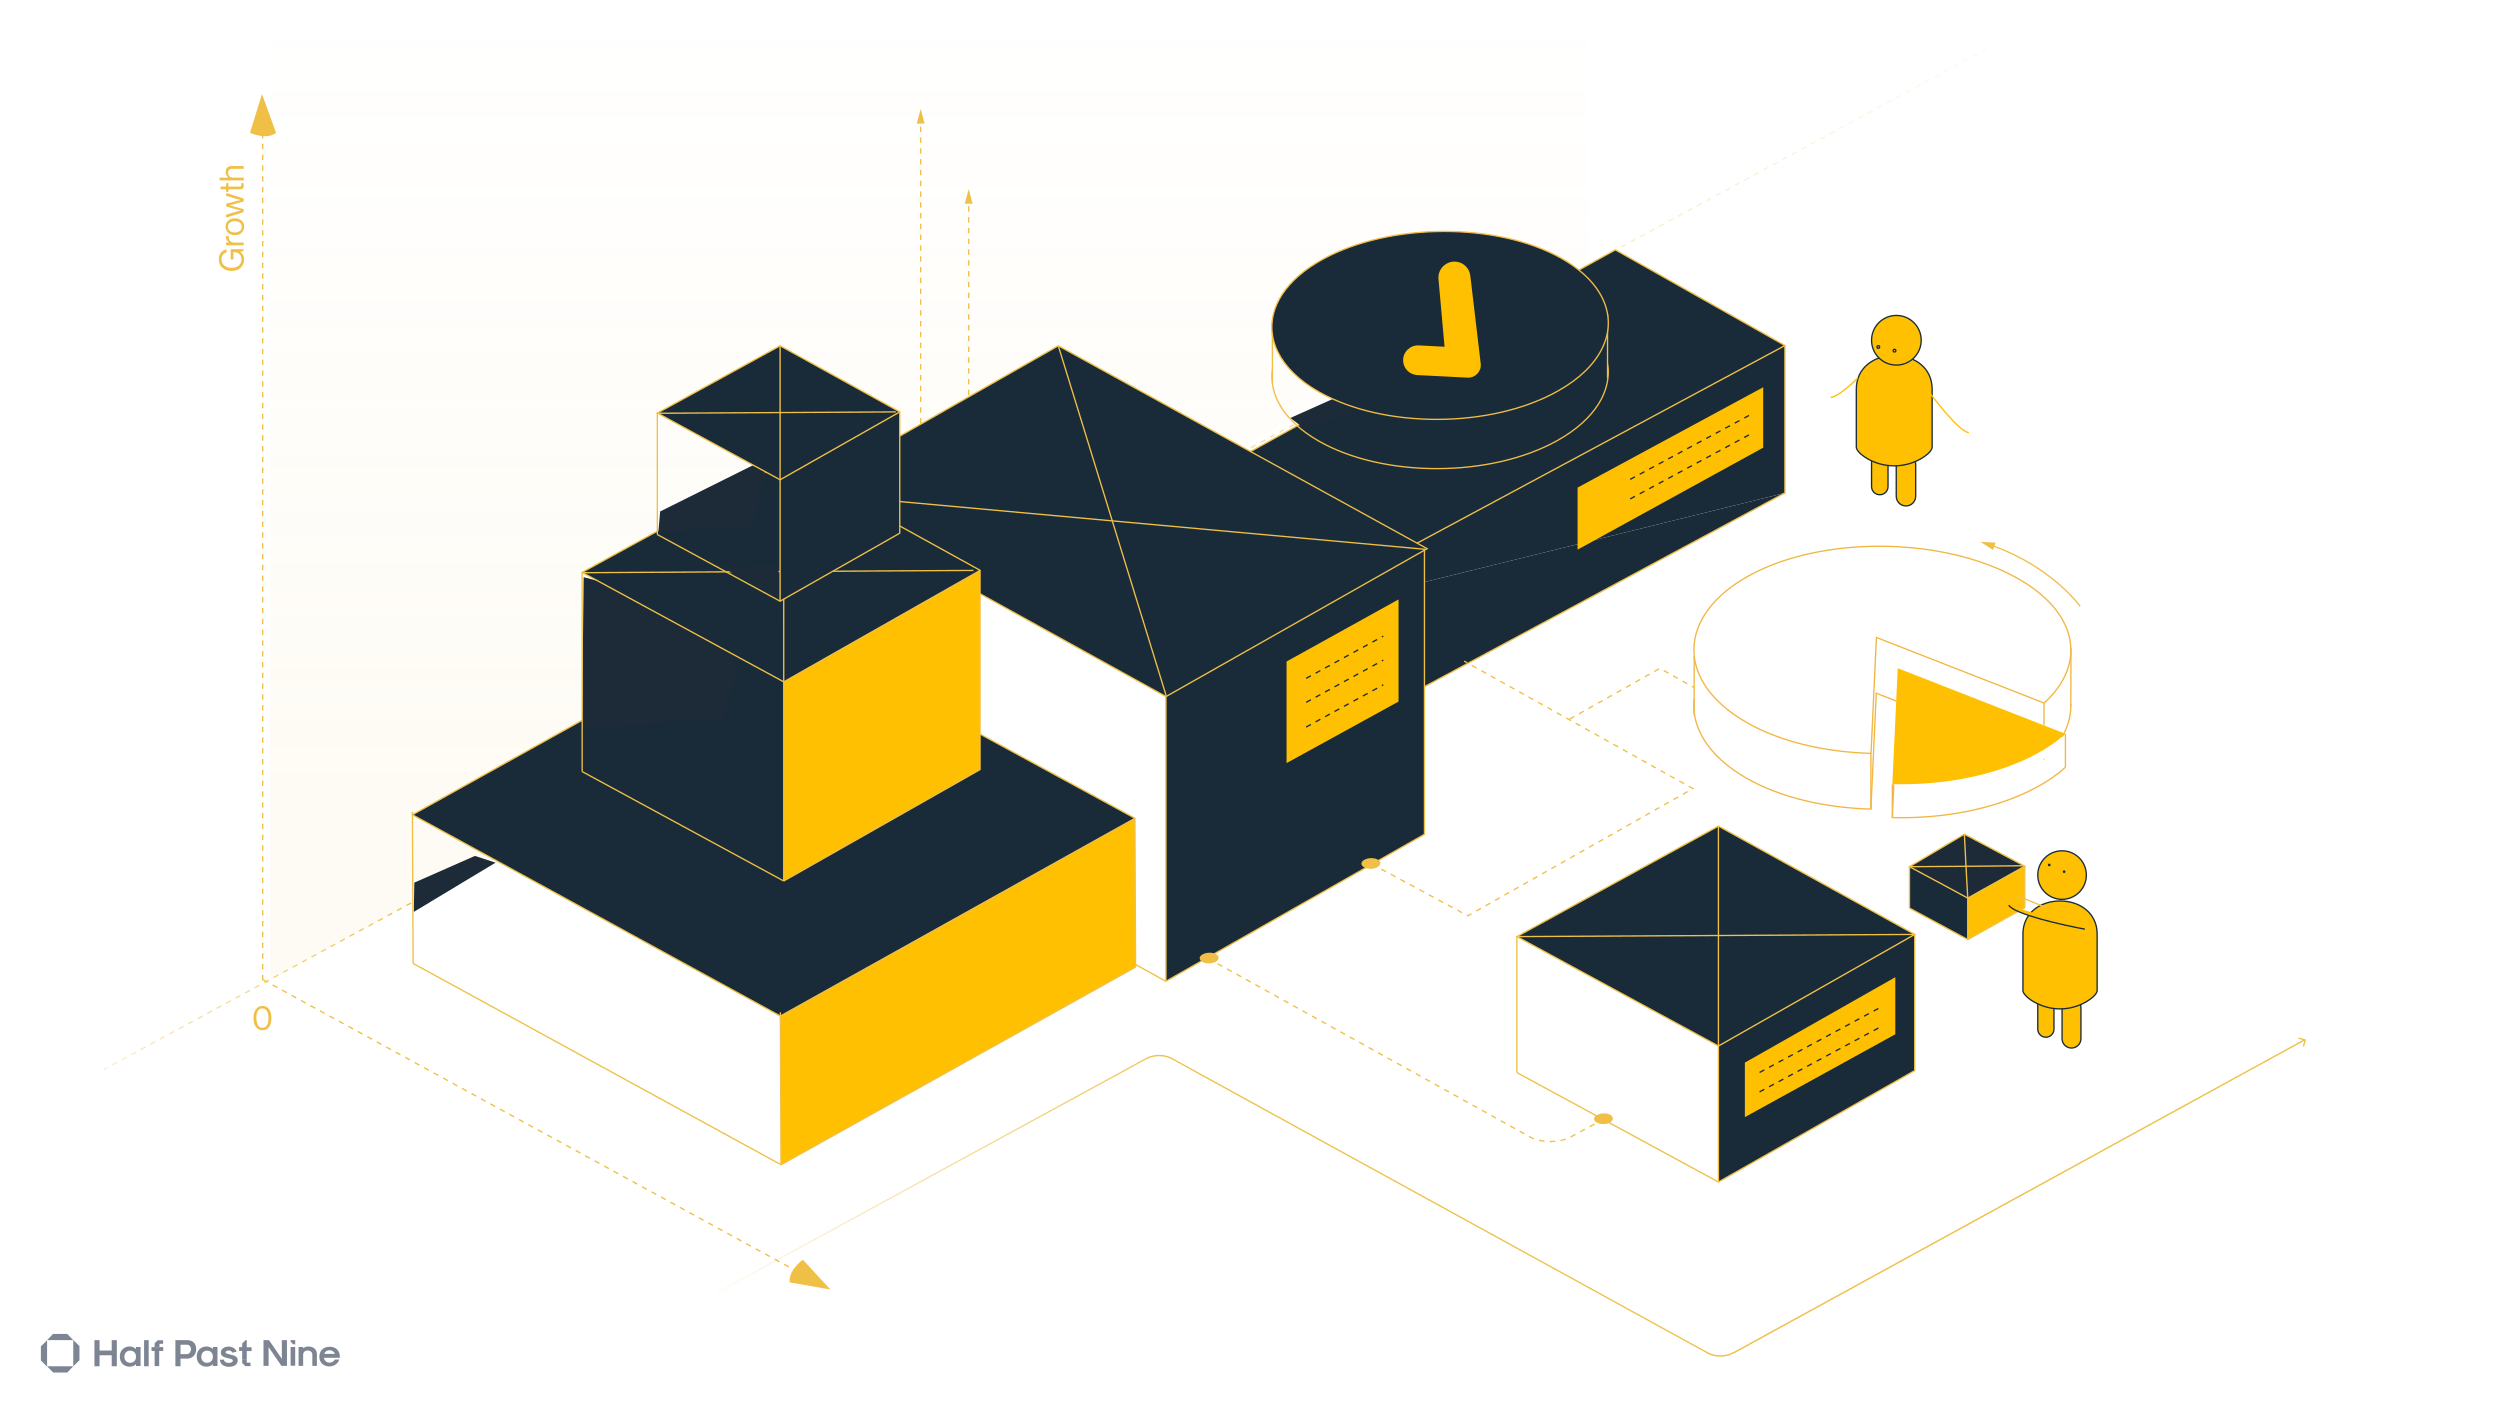 <?xml version="1.0" encoding="utf-8"?>
<!-- Generator: Adobe Illustrator 26.2.1, SVG Export Plug-In . SVG Version: 6.00 Build 0)  -->
<svg version="1.1" id="Layer_1" xmlns="http://www.w3.org/2000/svg" xmlns:xlink="http://www.w3.org/1999/xlink" x="0px" y="0px"
	 viewBox="0 0 1853 1047" style="enable-background:new 0 0 1853 1047;" xml:space="preserve">
<style type="text/css">
	.st0{fill-rule:evenodd;clip-rule:evenodd;fill:none;}
	.st1{fill-rule:evenodd;clip-rule:evenodd;fill:none;stroke:#F3BD44;stroke-width:12;stroke-miterlimit:10;}
	.st2{fill-rule:evenodd;clip-rule:evenodd;fill:none;stroke:#F1C145;stroke-width:12;stroke-miterlimit:10;}
	.st3{fill-rule:evenodd;clip-rule:evenodd;fill:none;stroke:#F1B643;stroke-width:12;stroke-miterlimit:10;}
	.st4{fill:none;stroke:url(#SVGID_1_);stroke-dasharray:4,4;}
	.st5{fill:url(#SVGID_00000183946444229257119840000009887047735239274167_);}
	.st6{fill:none;stroke:#F4BC41;stroke-dasharray:4,4;}
	.st7{fill:#F4BC41;}
	.st8{fill:url(#SVGID_00000030465748267992168840000011443114130400582320_);}
	.st9{fill:none;stroke:url(#SVGID_00000011003623171449785990000017806285726049374139_);stroke-dasharray:4,4;}
	.st10{fill:url(#SVGID_00000097472758461073089710000003808717656777740726_);}
	.st11{fill:url(#SVGID_00000148620866566211204370000002729202090277637035_);}
	.st12{fill-rule:evenodd;clip-rule:evenodd;fill:#7A8493;}
	.st13{fill:#7A8493;}
	.st14{fill:none;stroke:#F2C145;}
	.st15{fill:url(#);stroke:#F2C145;}
	.st16{fill:#192B39;stroke:#F4BE41;stroke-miterlimit:10;}
	.st17{fill:#FEC000;}
	.st18{fill:none;stroke:#F2C145;stroke-miterlimit:10;stroke-dasharray:4,4;}
	.st19{fill:#1E2B38;stroke:#F2C145;stroke-miterlimit:10;}
	.st20{fill:none;stroke:#F2C145;stroke-miterlimit:10;}
	.st21{fill:#F2C145;}
	.st22{fill-rule:evenodd;clip-rule:evenodd;fill:#F2C145;}
	.st23{fill-rule:evenodd;clip-rule:evenodd;fill:#FEC000;}
	.st24{fill-rule:evenodd;clip-rule:evenodd;fill:#1E2B38;}
	.st25{fill-rule:evenodd;clip-rule:evenodd;fill:url(#);stroke:#F2C145;}
	.st26{fill:url(#);}
	.st27{fill:#1E2B38;}
	.st28{fill:#FEC000;stroke:#192C39;stroke-miterlimit:10;}
	.st29{fill:#192C39;}
	.st30{fill:none;stroke:#FEC000;stroke-miterlimit:10;}
	.st31{fill:none;stroke:url(#SVGID_00000044863443679864780920000014227455948217897104_);stroke-dasharray:4,4;}
	.st32{fill:url(#SVGID_00000022534745023419785230000007615444535863464344_);}
	.st33{fill:none;stroke:#FBBE12;stroke-dasharray:4,4;}
	.st34{fill:#FBBE12;}
	.st35{fill:url(#SVGID_00000030445747860643151930000015430518011607648140_);}
	.st36{fill-rule:evenodd;clip-rule:evenodd;fill:#7A8695;}
	.st37{fill:#7A8695;}
	.st38{fill:none;stroke:#F8BC16;stroke-miterlimit:10;}
	.st39{fill:#1D2B38;}
	.st40{fill:#F8BC16;}
	.st41{fill:url(#);stroke:#FEC000;}
	.st42{fill:none;stroke:#FFB800;stroke-miterlimit:10;}
	.st43{fill:none;stroke:#FFB500;}
	.st44{fill:#FFB500;}
	.st45{fill:none;stroke:#FFB500;stroke-miterlimit:10;}
	.st46{fill:none;stroke:#FBBE12;stroke-miterlimit:10;}
	.st47{fill:url(#);stroke:#FBBE12;}
	.st48{fill:none;stroke:#FBBE12;stroke-linecap:round;}
	.st49{fill:none;stroke:#FBBE12;stroke-linecap:round;stroke-dasharray:4,4;}
	.st50{fill:none;stroke:#192B39;stroke-miterlimit:10;stroke-dasharray:4,4;}
	.st51{fill:#132C3A;stroke:#FFB800;stroke-miterlimit:10;}
	.st52{fill:url(#);stroke:#FFBA00;}
	.st53{fill:#EEBD45;}
	.st54{fill:#132C3A;}
	.st55{fill:none;stroke:#192B39;stroke-miterlimit:10;}
	.st56{fill:#192B39;}
	.st57{fill:none;stroke:url(#SVGID_00000010995587930510739220000011759240411873295523_);stroke-dasharray:4,4;}
	.st58{fill:url(#SVGID_00000089557071178941107360000002238138542190946463_);}
	.st59{fill:url(#SVGID_00000146467727521267830370000012721740779560884909_);}
	.st60{display:none;opacity:0.65;}
	.st61{display:inline;fill:none;stroke:#A09F9F;stroke-width:0.5;stroke-miterlimit:10;}
	.st62{fill:#192B39;stroke:#FFB800;stroke-miterlimit:10;}
	.st63{fill:none;stroke:#F4BC41;}
	.st64{fill:none;stroke:#F4BC41;stroke-miterlimit:10;}
	.st65{fill:none;stroke:#F4BC41;stroke-miterlimit:10;stroke-dasharray:4,4;}
	.st66{fill:url(#);stroke:#F4BC41;}
	.st67{fill:#192B39;stroke:#F3BA40;stroke-miterlimit:10;}
	.st68{fill:none;stroke:#F3BA40;stroke-miterlimit:10;}
	.st69{fill:none;stroke:#F1BF42;stroke-dasharray:4,4;}
	.st70{fill:#F1BF42;}
	.st71{fill:none;stroke:#F1BF42;}
	.st72{fill:none;stroke:#000000;stroke-width:0.5;stroke-linecap:round;stroke-linejoin:round;}
	.st73{fill:none;stroke:url(#SVGID_00000075840727841290759340000003487068335905809796_);stroke-dasharray:4,4;}
	.st74{fill:url(#SVGID_00000036244132234822251140000008900793286052054418_);}
	.st75{fill:url(#SVGID_00000020378844758171938680000005643171965318326923_);}
	.st76{fill-rule:evenodd;clip-rule:evenodd;fill:none;stroke:#F3C142;stroke-miterlimit:10;}
	.st77{fill:url(#);stroke:#F3C142;}
	.st78{fill:none;stroke:#F3C142;}
	.st79{fill:none;stroke:#A2A2A2;stroke-width:0.25;stroke-miterlimit:10;}
	.st80{fill:none;stroke:#F3C142;stroke-miterlimit:10;}
	.st81{fill:none;stroke:#F1BF45;}
	.st82{fill:url(#);stroke:#F1BF45;}
	.st83{fill:none;stroke:#F1BF45;stroke-miterlimit:10;}
	.st84{fill:none;stroke:#F1BF45;stroke-miterlimit:10;stroke-dasharray:4,4;}
	.st85{fill:#1D2B38;stroke:#F1BF45;stroke-miterlimit:10;}
	.st86{fill-rule:evenodd;clip-rule:evenodd;fill:#1D2B38;}
	.st87{fill-rule:evenodd;clip-rule:evenodd;fill:#192C39;}
	.st88{fill-rule:evenodd;clip-rule:evenodd;fill:#192B39;stroke:#FEC000;stroke-miterlimit:10;}
	.st89{fill:none;stroke:url(#SVGID_00000182527091943921974830000010030077842692512444_);stroke-dasharray:4,4;}
	.st90{fill:url(#SVGID_00000169517689228773049420000006601026604747409840_);}
	.st91{fill:#F4BE41;}
	.st92{fill:none;stroke:#F3C142;stroke-linecap:round;}
	.st93{fill:#1D2B38;stroke:#F3C142;}
	.st94{clip-path:url(#SVGID_00000060008870488851311370000006949566496227512217_);}
	.st95{fill:none;stroke:#F3C142;stroke-dasharray:4,4;}
	.st96{fill:#F3C142;}
	.st97{fill:#1D2B38;stroke:#F3C142;stroke-miterlimit:10;}
	.st98{fill:none;stroke:url(#SVGID_00000145060663192976463830000004474696421532854198_);stroke-dasharray:4,4;}
	.st99{fill:url(#SVGID_00000026843156659396499580000007040694193801150643_);}
	.st100{fill:url(#SVGID_00000099625168960380554280000000246224008858194088_);}
	.st101{fill:none;stroke:#F2C145;stroke-linecap:round;}
	.st102{fill:none;stroke:#F2C145;stroke-linecap:round;stroke-dasharray:4,4;}
	.st103{fill-rule:evenodd;clip-rule:evenodd;fill:none;stroke:#F2C145;stroke-miterlimit:10;}
	.st104{fill-rule:evenodd;clip-rule:evenodd;fill:none;stroke:#F2C145;}
	.st105{fill:none;stroke:url(#SVGID_00000098213892523737907070000013895748880730455713_);stroke-dasharray:4,4;}
	.st106{fill:url(#SVGID_00000009553129273552961980000014198275206962522266_);}
	.st107{fill:url(#SVGID_00000085221333551883991310000017050752001754026670_);}
	.st108{fill:none;stroke:#EEBD45;}
	.st109{fill:url(#);stroke:#EEBD45;}
	.st110{fill:none;stroke:#EEBD45;stroke-miterlimit:10;stroke-dasharray:4,4;}
	.st111{fill:#1D2B38;stroke:#EEBD45;stroke-miterlimit:10;}
	.st112{fill:#192B39;stroke:#FEC000;stroke-miterlimit:10;}
	.st113{fill:#F1BF45;}
	.st114{fill:none;stroke:#EEBD45;stroke-miterlimit:10;}
	.st115{fill:none;stroke:#F4BE41;stroke-miterlimit:10;}
	.st116{fill:none;stroke:#EFBE46;stroke-width:2;stroke-miterlimit:10;stroke-dasharray:4,4;}
	.st117{fill:none;stroke:#EFBE46;stroke-miterlimit:10;}
	.st118{fill:#EFBE46;}
	.st119{fill:url(#);stroke:#EFBE46;}
	.st120{fill:none;stroke:#EFBE46;}
	.st121{fill:#1E2B38;stroke:#F2C145;}
	.st122{fill:none;stroke:#1E2B38;stroke-width:1.5;stroke-miterlimit:10;}
	.st123{fill:#EFBE46;stroke:url(#);}
	.st124{fill:#1E2B38;stroke:#EFBE46;stroke-miterlimit:10;}
	.st125{fill:none;stroke:#EFBE46;stroke-miterlimit:10;stroke-dasharray:4,4;}
	.st126{fill:url(#);stroke:#F0B643;}
	.st127{fill:#132C3B;stroke:#F0B543;stroke-miterlimit:10;}
	.st128{fill:none;stroke:#F0B543;stroke-miterlimit:10;}
	.st129{fill:none;stroke:#192B3A;stroke-width:2;stroke-miterlimit:10;}
	.st130{fill:none;stroke:url(#SVGID_00000091009025395518681540000002769455913657284535_);stroke-dasharray:4,4;}
	.st131{fill:url(#SVGID_00000079485284968325301670000004580003825349041299_);}
	.st132{fill:url(#SVGID_00000023257735362183032210000002223377117890464953_);}
	.st133{fill:#192B39;stroke:#F8BC16;stroke-miterlimit:10;}
	.st134{fill:#192B39;stroke:#FEC000;}
	.st135{fill:#FBBE12;stroke:#F3C142;}
	.st136{fill:none;stroke:#192C39;stroke-miterlimit:10;}
	.st137{fill:#F8BC16;stroke:#F8BC16;stroke-miterlimit:10;stroke-dasharray:4,4;}
	.st138{fill:#F1C145;}
	.st139{fill:none;stroke:#FFBA00;}
	.st140{fill:#FFBA00;}
	.st141{fill:#FEC000;stroke:#192B39;}
	.st142{fill:none;stroke:#FFBA00;stroke-miterlimit:10;}
	.st143{fill:none;stroke:#FFBA00;stroke-miterlimit:10;stroke-dasharray:4,4;}
	.st144{fill:#FCBE01;stroke:#192B39;}
	.st145{fill:none;stroke:url(#SVGID_00000130621369398064265330000014064151280185103259_);stroke-dasharray:4,4;}
	.st146{fill:url(#SVGID_00000022525021386420756570000008402877515884069277_);}
	.st147{fill:url(#SVGID_00000183927245953587304090000006778756320088526262_);}
	.st148{fill:none;stroke:#F1BF45;stroke-linecap:round;}
	.st149{fill:none;stroke:#F1BF45;stroke-linecap:round;stroke-dasharray:4,4;}
	.st150{fill:url(#);stroke:#F4BE41;}
	.st151{fill:none;stroke:url(#SVGID_00000023272374133674758070000010260201141848245178_);stroke-dasharray:4,4;}
	.st152{fill:url(#SVGID_00000132777477731262127090000010561719196532278942_);}
	.st153{fill:url(#SVGID_00000039131428233422021380000009196597238633200269_);}
	.st154{fill-rule:evenodd;clip-rule:evenodd;fill:#FFFFFF;filter:url(#Adobe_OpacityMaskFilter);}
	.st155{mask:url(#path-497-inside-1_526_7145_00000165938835417957923740000016753469970397509044_);fill:#F3C142;}
	
		.st156{fill-rule:evenodd;clip-rule:evenodd;fill:#FFFFFF;filter:url(#Adobe_OpacityMaskFilter_00000011744162894801878300000007150877429335882412_);}
	.st157{mask:url(#path-506-inside-3_526_7145_00000046304972075129221650000007901906591170339478_);fill:#F3C142;}
	.st158{fill:#192B39;stroke:#F3C142;stroke-miterlimit:10;}
	.st159{fill:url(#);stroke:#FFBA00;stroke-dasharray:4,4;}
	.st160{fill:none;}
	.st161{fill:none;stroke:#FFBA00;stroke-dasharray:4,4;}
	.st162{fill:none;stroke:url(#SVGID_00000074419974281814643850000006492491162503323529_);stroke-dasharray:4,4;}
	.st163{fill:url(#SVGID_00000161613782921099338790000015760934282568075395_);}
	.st164{fill:url(#SVGID_00000043426616511442002300000011630896889682693280_);}
	.st165{fill:#192B39;stroke:#F4BC41;stroke-miterlimit:10;}
	
		.st166{fill-rule:evenodd;clip-rule:evenodd;fill:#FFFFFF;filter:url(#Adobe_OpacityMaskFilter_00000153689120366216531610000014106963734071734972_);}
	.st167{mask:url(#path-497-inside-1_526_7145_00000080170301655479013850000014576915867948427180_);fill:#F1BF42;}
	.st168{fill:none;stroke:#F1BF42;stroke-linecap:round;}
	
		.st169{fill-rule:evenodd;clip-rule:evenodd;fill:#FFFFFF;filter:url(#Adobe_OpacityMaskFilter_00000153707275163024923190000013747243902331503011_);}
	.st170{mask:url(#path-506-inside-3_526_7145_00000163047119928399076750000004374588859804189116_);fill:#F1BF42;}
	.st171{fill:#1D2B38;stroke:#F1BF45;}
	.st172{fill:none;stroke:#192B39;stroke-width:2;stroke-miterlimit:10;stroke-dasharray:4,4;}
	.st173{fill:none;stroke:#F4BC41;stroke-width:2;stroke-miterlimit:10;}
	.st174{fill:none;stroke:url(#SVGID_00000023244021706512675180000012912098520759945118_);stroke-dasharray:4,4;}
	.st175{fill:url(#SVGID_00000025439634142852023340000003997832808223689353_);}
	.st176{fill:url(#SVGID_00000096020013041680530320000010604650160725749409_);}
	.st177{fill:url(#);stroke:#FFBC00;}
	.st178{fill:#192C39;stroke:#EEBD45;stroke-miterlimit:10;}
	.st179{fill:#FEBF00;}
	.st180{fill:none;stroke:#EEBD45;stroke-dasharray:4,4;}
	.st181{fill:none;stroke:url(#SVGID_00000113350464610082713030000010187045086851779753_);stroke-dasharray:4,4;}
	.st182{fill:url(#SVGID_00000153699013808048558810000003193593126818447536_);}
	.st183{fill:url(#SVGID_00000071549309052955302570000003210563178539932810_);}
	.st184{fill:url(#);stroke:#FFB500;}
	.st185{fill:#132C3A;stroke:#FFB300;stroke-miterlimit:10;}
	.st186{fill:url(#);stroke:#FFBC00;stroke-dasharray:4,4;}
	.st187{fill:none;stroke:#FFB300;stroke-miterlimit:10;}
	.st188{fill:none;stroke:#132C3A;stroke-miterlimit:10;}
	.st189{fill:none;stroke:#132C3A;stroke-width:2;stroke-miterlimit:10;}
	.st190{fill:none;stroke:url(#SVGID_00000068653045561750498470000014283160300040254112_);stroke-dasharray:4,4;}
	.st191{fill:url(#SVGID_00000180360779778618432690000011217645976450323367_);}
	.st192{fill:url(#SVGID_00000075128977775034112890000005131366368294854276_);}
	.st193{fill-rule:evenodd;clip-rule:evenodd;fill:#778596;}
	.st194{fill:#778596;}
	.st195{fill:none;stroke:#FFBC00;stroke-miterlimit:10;}
	.st196{fill:none;stroke:#FFB700;stroke-miterlimit:10;}
	.st197{fill:#132C3A;stroke:#FFBC00;stroke-miterlimit:10;}
	.st198{fill:none;stroke:#FEC000;}
	.st199{fill:none;stroke:#FFBC00;}
	.st200{fill:#FFBC00;}
	.st201{fill:none;stroke:url(#SVGID_00000142856138271018014800000012043776282133378473_);stroke-dasharray:4,4;}
	.st202{fill:url(#SVGID_00000065780580618001228570000004639534876368497301_);}
	.st203{fill:url(#SVGID_00000044149940003873352360000001078542393049108397_);}
	.st204{fill:#FFBC00;stroke:#132C3A;}
	.st205{fill:#FFB800;}
	.st206{fill:none;stroke:#FFB000;stroke-miterlimit:10;}
	.st207{fill:url(#);stroke:#FFB000;}
	.st208{fill:none;stroke:#FFB000;}
	.st209{fill:none;stroke:#192B39;stroke-linecap:round;}
	.st210{fill:none;stroke:#FFBC00;stroke-miterlimit:10;stroke-dasharray:4,4;}
	.st211{fill:none;stroke:url(#SVGID_00000010286471660401706930000018312601893667727499_);stroke-dasharray:4,4;}
	.st212{fill:url(#SVGID_00000005235245566534100350000000386557845044738201_);}
	.st213{fill:none;stroke:#F2BC44;stroke-dasharray:4,4;}
	.st214{fill:#F2BC44;}
	.st215{fill:url(#SVGID_00000032637710429286741800000008621300197017936538_);}
	.st216{fill-rule:evenodd;clip-rule:evenodd;fill:#7A8594;}
	.st217{fill:#7A8594;}
	.st218{fill:url(#);stroke:#EFB143;}
	.st219{fill:none;stroke:#F0B443;stroke-miterlimit:10;}
	.st220{fill:none;stroke:#EFB143;}
	.st221{fill:#EFB143;}
	.st222{fill:none;stroke:#EFB143;stroke-miterlimit:10;}
	.st223{fill:none;stroke:#F2BB44;stroke-miterlimit:10;}
	.st224{fill:#192B39;stroke:#F2BB44;stroke-miterlimit:10;}
	.st225{fill:none;stroke:#F3BD44;}
	.st226{fill:url(#SVGID_00000130646522872312796270000014640952791241856699_);stroke:#F3BD44;}
	.st227{fill:#192B39;stroke:#F3BD44;stroke-miterlimit:10;}
	.st228{fill:#122C3A;stroke:#EFAF42;stroke-miterlimit:10;}
	.st229{fill:#122C3A;}
	.st230{fill:none;stroke:#122C3A;stroke-miterlimit:10;}
	.st231{fill:none;stroke:#122C3A;stroke-width:2;stroke-miterlimit:10;}
	.st232{fill:none;stroke:#F2BB44;stroke-miterlimit:10;stroke-dasharray:4,4,4,4;}
	.st233{fill:none;stroke:#F3BD44;stroke-miterlimit:10;}
	.st234{fill:none;stroke:#F1B944;stroke-miterlimit:10;}
	.st235{fill:#F1B944;}
	.st236{fill:none;stroke:#F3BD44;stroke-miterlimit:10;stroke-dasharray:4.052,4.052;}
	.st237{fill:none;stroke:#F3BD44;stroke-miterlimit:10;stroke-dasharray:4.052,4.052,4.052,4.052;}
	.st238{fill:none;stroke:#F3BD44;stroke-miterlimit:10;stroke-dasharray:3.919,3.919;}
	.st239{fill:none;stroke:#F3BD44;stroke-miterlimit:10;stroke-dasharray:3.919,3.919,3.919,3.919;}
	.st240{fill:none;stroke:#F3BD44;stroke-miterlimit:10;stroke-dasharray:3.996,3.996;}
	.st241{fill:none;stroke:#F3BD44;stroke-miterlimit:10;stroke-dasharray:3.996,3.996,3.996,3.996;}
	.st242{fill:none;stroke:#F3BD44;stroke-miterlimit:10;stroke-dasharray:4.769,4.769;}
	.st243{fill:none;stroke:#F3BD44;stroke-miterlimit:10;stroke-dasharray:4.769,4.769,4.769,4.769;}
	.st244{fill:none;stroke:#F3BD44;stroke-miterlimit:10;stroke-dasharray:4.059,4.059;}
	.st245{fill:none;stroke:#F3BD44;stroke-miterlimit:10;stroke-dasharray:4.059,4.059,4.059,4.059;}
	.st246{fill:none;stroke:#F3BD44;stroke-miterlimit:10;stroke-dasharray:4.075,4.075;}
	.st247{fill:none;stroke:#F3BD44;stroke-miterlimit:10;stroke-dasharray:4.075,4.075,4.075,4.075;}
	.st248{fill:none;stroke:#F3BD44;stroke-miterlimit:10;stroke-dasharray:3.849,3.849;}
	.st249{fill:none;stroke:#F3BD44;stroke-miterlimit:10;stroke-dasharray:3.849,3.849,3.849,3.849;}
	.st250{fill:none;stroke:#F3BD44;stroke-miterlimit:10;stroke-dasharray:4.028,4.028;}
	.st251{fill:none;stroke:#F3BD44;stroke-miterlimit:10;stroke-dasharray:4.028,4.028,4.028,4.028;}
	.st252{fill:#F3BD44;}
	.st253{fill:none;stroke:#F3BD44;stroke-miterlimit:10;stroke-dasharray:4,4,4,4;}
	.st254{fill:none;stroke:url(#SVGID_00000080172332481851490340000011337082391768043405_);stroke-dasharray:4,4;}
	.st255{fill:url(#SVGID_00000152976947332219795060000003471962324123122840_);}
	.st256{fill:none;stroke:#EFBF46;stroke-dasharray:4,4;}
	.st257{fill:#EFBF46;}
	.st258{fill:url(#SVGID_00000065052307232499237530000001216816159132402850_);}
	.st259{fill-rule:evenodd;clip-rule:evenodd;fill:#7D8593;}
	.st260{fill:#7D8593;}
	.st261{fill:#1D2A37;}
	.st262{fill:none;stroke:#EFBF46;stroke-miterlimit:10;}
	.st263{fill:url(#SVGID_00000137822512653808052740000009717819208854543784_);}
	.st264{fill:none;stroke:#1D2A37;stroke-miterlimit:10;stroke-dasharray:4,4,4,4;}
	.st265{fill:none;stroke:#F1B643;stroke-miterlimit:10;}
	.st266{fill:url(#SVGID_00000101810873323778348140000002265682639878319022_);stroke:#F1B643;}
	.st267{fill:none;stroke:#F1B643;}
	.st268{fill:url(#SVGID_00000179643374754490605490000015481977577845900434_);}
	.st269{fill:none;stroke:#F1C145;stroke-miterlimit:10;}
	.st270{fill:url(#SVGID_00000039102005334451154430000009735097232576999336_);}
	.st271{fill:url(#SVGID_00000069396118221256785650000011772847258045597591_);}
	.st272{fill:url(#SVGID_00000118396806928204784880000016113083208809187206_);}
	.st273{fill:url(#SVGID_00000072971046569384909080000011871745525331380920_);stroke:#F3BD44;}
	.st274{fill:none;stroke:#EFBF46;stroke-miterlimit:10;stroke-dasharray:4,4,4,4;}
	.st275{fill:none;stroke:#192B39;stroke-miterlimit:10;stroke-dasharray:4,4,4,4;}
	.st276{fill:none;stroke:url(#SVGID_00000180337633183443264410000017407110861401375877_);stroke-dasharray:4,4;}
	.st277{fill:url(#SVGID_00000160168302632804917670000012269808006266910854_);}
	.st278{fill:url(#SVGID_00000173848945563368524950000013486635976621827259_);}
	.st279{fill:none;stroke:#E8BB57;stroke-miterlimit:10;}
	.st280{fill:none;stroke:#1D2A37;stroke-miterlimit:10;}
	.st281{fill:none;stroke:#1D2A37;stroke-linecap:round;}
	.st282{fill:none;stroke:#F1C145;stroke-linecap:round;}
	.st283{fill:url(#SVGID_00000048467329660312873750000006946869499460996017_);}
	.st284{fill:none;stroke:#F1C145;}
	.st285{fill:#1D2A37;stroke:#FEC000;stroke-miterlimit:10;}
	.st286{fill:none;stroke:#F1C145;stroke-dasharray:4,4,4,4;}
	.st287{fill:url(#SVGID_00000047778227566871583860000001247170533902898879_);}
	.st288{fill:url(#SVGID_00000018195498889280836300000007806028834564286361_);}
	.st289{fill:url(#SVGID_00000032612978390836647020000015124563285840949688_);}
	.st290{fill:url(#SVGID_00000021809742866068891050000001352752841210661270_);}
	.st291{fill:url(#SVGID_00000087404101501452173060000016024584572511310758_);}
	.st292{fill:none;stroke:#F3C145;stroke-miterlimit:10;}
	.st293{fill:url(#SVGID_00000088128088894217003390000014219675208631365023_);stroke:#F1C145;}
	.st294{fill:url(#SVGID_00000155130802400967389020000016677793593686124441_);stroke:#F1C145;}
	.st295{fill:url(#SVGID_00000141421169047309126880000005396475524390625430_);stroke:#F1C145;}
	.st296{fill:url(#SVGID_00000166642036373979118660000012359058889223607735_);stroke:#F1C145;}
	.st297{fill:url(#SVGID_00000176762670759627297120000010624608514110280626_);stroke:#F1C145;}
	.st298{fill:url(#SVGID_00000130621800193666243120000010091226178500553646_);stroke:#F1C145;}
	.st299{fill:url(#SVGID_00000029766546164319417450000004932872880810985113_);stroke:#F1C145;}
	.st300{fill:none;stroke:url(#SVGID_00000023998001699038862390000010147559974877589665_);stroke-dasharray:4,4;}
	.st301{fill:url(#SVGID_00000059290071847633809800000013728325560774639800_);}
	.st302{fill:url(#SVGID_00000133528577648495398660000014622965277321064884_);}
	.st303{fill:url(#SVGID_00000121236964188018573530000014989294756958145458_);stroke:#F3BD44;}
	.st304{fill:url(#SVGID_00000088833730163939159980000005119985289633533089_);stroke:#F3BD44;}
	.st305{fill:none;stroke:#ECBC45;stroke-miterlimit:10;}
	.st306{fill:url(#SVGID_00000012457090262452871440000012679333685512731833_);stroke:#F3BD44;}
	.st307{fill:url(#);stroke:#F2BB44;}
	.st308{fill:#182B38;}
	.st309{fill:none;stroke:#F2B944;stroke-miterlimit:10;}
	.st310{fill:none;stroke:#F2B944;stroke-miterlimit:10;stroke-dasharray:4,4,4,4;}
	.st311{fill:none;stroke:#E5BD5B;stroke-miterlimit:10;}
	.st312{fill:url(#SVGID_00000050637597216429711250000008909826477056370355_);stroke:#F3BD44;}
	.st313{fill:#1D2B38;stroke:#ECBC45;stroke-miterlimit:10;}
	.st314{fill:none;stroke:#E5BD5B;stroke-miterlimit:10;stroke-dasharray:4,4,4,4;}
	.st315{fill:#E5BD5B;}
	.st316{fill:#202B37;}
	.st317{fill:none;stroke:#E5BD5B;}
	.st318{fill:none;stroke:url(#SVGID_00000096782157209629821570000015974294375490271648_);stroke-dasharray:4,4;}
	.st319{fill:url(#SVGID_00000155860063323338033970000003724161329266480811_);}
	.st320{fill:url(#SVGID_00000034805950991993043430000011224675026212386464_);}
	.st321{fill:url(#SVGID_00000013873138769143275150000003923953599819835541_);}
	.st322{fill:url(#SVGID_00000157995031817022139660000018097162834486491281_);}
	.st323{fill:url(#SVGID_00000031198476418628074230000016463982864491357630_);}
	.st324{fill:url(#SVGID_00000002383941213631259240000002116010410686689931_);}
	.st325{fill:url(#SVGID_00000152244529719070709290000014417753826312012683_);}
	.st326{fill:url(#SVGID_00000073703161336763351910000011042256469366012852_);}
	.st327{fill:url(#SVGID_00000001633729001448656060000003977640517673458582_);}
	.st328{fill:url(#SVGID_00000075162362002609032550000002486010056167807925_);}
	.st329{fill:url(#SVGID_00000028300266129984762390000016667579529216975279_);}
	.st330{fill:none;stroke:#F1C145;stroke-miterlimit:10;stroke-dasharray:4,4,4,4;}
	.st331{fill:none;stroke:#ECBD45;stroke-miterlimit:10;}
	.st332{fill:#ECBD45;}
	.st333{fill:url(#);stroke:#EFBF46;}
	.st334{fill:none;stroke:#E9BD58;stroke-miterlimit:10;}
	.st335{fill:none;stroke:#1D2A37;stroke-width:2;stroke-miterlimit:10;stroke-dasharray:4,4;}
	.st336{fill:none;stroke:url(#SVGID_00000000941756387324821050000017195618629962996114_);stroke-dasharray:4,4;}
	.st337{fill:url(#SVGID_00000012461635330668760000000006726039263082948252_);}
	.st338{fill:url(#SVGID_00000058548396232560711910000016781893552509812609_);}
	.st339{fill:none;stroke:#F2BB44;}
	.st340{fill:none;stroke:#F2BB44;stroke-miterlimit:10;stroke-dasharray:4,4;}
	.st341{fill:url(#);stroke:#F3BE44;}
	.st342{fill:none;stroke:#182B38;stroke-miterlimit:10;stroke-dasharray:4,4,4,4;}
	.st343{fill:#182B38;stroke:#F2B944;stroke-miterlimit:10;stroke-dasharray:4,4,4,4;}
	.st344{fill:url(#SVGID_00000072978972679634885760000001281321192136555178_);stroke:#F3BD44;}
	.st345{fill:#F0BF45;}
	.st346{fill:none;stroke:#F2BB44;stroke-dasharray:4,4,4,4;}
	.st347{fill:url(#SVGID_00000144297810238993533430000014485182307214589096_);stroke:#F1C145;}
	.st348{fill:url(#SVGID_00000072253261841446576010000008213061111812973441_);stroke:#F1C145;}
	.st349{fill:none;stroke:url(#SVGID_00000038415547549171913890000010963135168493285020_);stroke-dasharray:4,4;}
	.st350{fill:url(#SVGID_00000125585458190163496440000015203601848923030687_);}
	.st351{fill:url(#SVGID_00000000185702729334588920000009558520843658859185_);}
	.st352{fill:none;stroke:#EFBF46;}
	.st353{fill:url(#SVGID_00000124855597339318698260000010853914840237653141_);stroke:#F3BD44;}
	.st354{fill:url(#SVGID_00000109018433494669660290000007702905495626094263_);stroke:#F3BD44;}
	.st355{fill:url(#SVGID_00000122706902157035169960000010138361651075863460_);}
	.st356{fill:url(#SVGID_00000108988588351929140950000006234319468343302331_);}
	.st357{fill:url(#SVGID_00000114055331558833845450000014092297868033556119_);stroke:#F3BD44;}
	.st358{fill:none;stroke:#F3BE44;stroke-miterlimit:10;}
	.st359{fill:#F3BE44;}
	.st360{fill:none;stroke:#F3BE44;stroke-miterlimit:10;stroke-dasharray:4,4,4,4;}
	.st361{fill:#1D2A37;stroke:#F1C145;}
	.st362{fill:url(#SVGID_00000003794419421162691030000006706225584125402519_);stroke:#F1C145;}
	.st363{fill:url(#SVGID_00000178203257938126946590000005463102757407438734_);stroke:#F1C145;}
	.st364{fill:none;stroke:url(#SVGID_00000078033686729647414960000012180828164171597700_);stroke-dasharray:4,4;}
	.st365{fill:url(#SVGID_00000183952697169466321850000015683049991007501978_);}
	.st366{fill:url(#SVGID_00000070829386025068419620000001715460894844362901_);}
	.st367{fill:url(#SVGID_00000126288550489912787220000006079412087383216529_);}
	.st368{fill:none;stroke:#1D2B38;stroke-miterlimit:10;}
	.st369{fill:none;stroke:#1E2B38;}
	.st370{fill:none;stroke:#FBBE12;}
	.st371{fill:none;stroke:url(#SVGID_00000067203353296823591190000000677475197852410792_);stroke-dasharray:4,4;}
	.st372{fill:url(#SVGID_00000048500365104645844580000017648883211651120552_);}
	.st373{fill:url(#SVGID_00000006707419774762132090000011547223508939080342_);}
	.st374{fill:none;stroke:#FBBE12;stroke-miterlimit:10;stroke-dasharray:4,4;}
	.st375{fill:#192B39;stroke:#FBBE12;stroke-miterlimit:10;}
</style>
<pattern  x="-5866" y="-2134" width="143" height="143" patternUnits="userSpaceOnUse" id="New_Pattern_17" viewBox="147.2 -290.2 143 143" style="overflow:visible;">
	<g>
		<rect x="147.2" y="-290.2" class="st0" width="143" height="143"/>
		<line class="st1" x1="290.1" y1="-4.2" x2="433.2" y2="-147.3"/>
		<line class="st1" x1="147.2" y1="-4.2" x2="290.2" y2="-147.3"/>
		<line class="st1" x1="4.2" y1="-4.2" x2="147.3" y2="-147.3"/>
		<line class="st1" x1="290.1" y1="-147.2" x2="433.2" y2="-290.2"/>
		<line class="st1" x1="147.2" y1="-147.2" x2="290.2" y2="-290.2"/>
		<line class="st1" x1="4.2" y1="-147.2" x2="147.3" y2="-290.2"/>
		<line class="st1" x1="290.1" y1="-290.1" x2="433.2" y2="-433.2"/>
		<line class="st1" x1="147.2" y1="-290.1" x2="290.2" y2="-433.2"/>
		<line class="st1" x1="4.2" y1="-290.1" x2="147.3" y2="-433.2"/>
	</g>
</pattern>
<pattern  x="-5866" y="-2134" width="143" height="143" patternUnits="userSpaceOnUse" id="New_Pattern_18" viewBox="147.2 -290.2 143 143" style="overflow:visible;">
	<g>
		<rect x="147.2" y="-290.2" class="st0" width="143" height="143"/>
		<line class="st2" x1="290.1" y1="-4.2" x2="433.2" y2="-147.3"/>
		<line class="st2" x1="147.2" y1="-4.2" x2="290.2" y2="-147.3"/>
		<line class="st2" x1="4.2" y1="-4.2" x2="147.3" y2="-147.3"/>
		<line class="st2" x1="290.1" y1="-147.2" x2="433.2" y2="-290.2"/>
		<line class="st2" x1="147.2" y1="-147.2" x2="290.2" y2="-290.2"/>
		<line class="st2" x1="4.2" y1="-147.2" x2="147.3" y2="-290.2"/>
		<line class="st2" x1="290.1" y1="-290.1" x2="433.2" y2="-433.2"/>
		<line class="st2" x1="147.2" y1="-290.1" x2="290.2" y2="-433.2"/>
		<line class="st2" x1="4.2" y1="-290.1" x2="147.3" y2="-433.2"/>
	</g>
</pattern>
<pattern  x="-5866" y="-2134" width="143" height="143" patternUnits="userSpaceOnUse" id="New_Pattern_19" viewBox="147.2 -290.2 143 143" style="overflow:visible;">
	<g>
		<rect x="147.2" y="-290.2" class="st0" width="143" height="143"/>
		<line class="st3" x1="290.1" y1="-4.2" x2="433.2" y2="-147.3"/>
		<line class="st3" x1="147.2" y1="-4.2" x2="290.2" y2="-147.3"/>
		<line class="st3" x1="4.2" y1="-4.2" x2="147.3" y2="-147.3"/>
		<line class="st3" x1="290.1" y1="-147.2" x2="433.2" y2="-290.2"/>
		<line class="st3" x1="147.2" y1="-147.2" x2="290.2" y2="-290.2"/>
		<line class="st3" x1="4.2" y1="-147.2" x2="147.3" y2="-290.2"/>
		<line class="st3" x1="290.1" y1="-290.1" x2="433.2" y2="-433.2"/>
		<line class="st3" x1="147.2" y1="-290.1" x2="290.2" y2="-433.2"/>
		<line class="st3" x1="4.2" y1="-290.1" x2="147.3" y2="-433.2"/>
	</g>
</pattern>
<g>
	<linearGradient id="SVGID_1_" gradientUnits="userSpaceOnUse" x1="1154.869" y1="654.124" x2="395.878" y2="176.267">
		<stop  offset="0" style="stop-color:#EFBF46;stop-opacity:0"/>
		<stop  offset="0.786" style="stop-color:#EFBF46"/>
		<stop  offset="0.99" style="stop-color:#EFBF46;stop-opacity:0"/>
	</linearGradient>
	<polyline class="st4" points="1472.3,36.4 1445,51.1 1360.4,97 1357.5,98.6 444.2,593.7 420.4,606.6 76.7,792.9 	"/>
	
		<linearGradient id="SVGID_00000037693848554761658420000006455905814520989579_" gradientUnits="userSpaceOnUse" x1="688.874" y1="-3824.298" x2="688.874" y2="-3228.872" gradientTransform="matrix(1 0 0 -1 0 -3220)">
		<stop  offset="0" style="stop-color:#EFBF46;stop-opacity:6.000000e-02"/>
		<stop  offset="1" style="stop-color:#EFBF46;stop-opacity:0"/>
	</linearGradient>
	<path style="fill:url(#SVGID_00000037693848554761658420000006455905814520989579_);" d="M200.4,726.5V29.2V-70L1173-420.5
		l4.4,610.7L200.4,726.5z"/>
	<line class="st256" x1="194.7" y1="726.6" x2="194.7" y2="94.7"/>
	<line class="st256" x1="195" y1="726.2" x2="589.8" y2="941.8"/>
	<path class="st257" d="M185.3,98.4l8.9-28.7l10.4,28.7C199.2,103,189.4,100.3,185.3,98.4z"/>
	<path class="st257" d="M595.1,933.7l20.4,22.1l-30.1-5.3C584.2,943.5,591.4,936.4,595.1,933.7z"/>
	<path class="st257" d="M180.6,186l-2.4,0.7v0.1c1.8,1.3,2.7,3.2,2.7,5.6c0,2.5-0.9,4.5-2.6,6.1c-1.7,1.6-4,2.3-6.7,2.3
		c-2.7,0-5-0.8-6.7-2.3c-1.8-1.5-2.7-3.6-2.7-6.4c0-2,0.5-3.7,1.6-4.9c1-1.3,2.4-2.1,4.2-2.4v2.3c-1.2,0.3-2.2,0.8-2.8,1.7
		c-0.7,0.9-1,2-1,3.4c0,2.1,0.7,3.6,2.1,4.7c1.4,1.1,3.2,1.6,5.4,1.6c2.2,0,4-0.6,5.3-1.7c1.3-1.2,2-2.6,2-4.5c0-1.8-0.5-3.1-1.6-4
		c-1-0.9-2.4-1.4-4-1.4H173v5.4h-2v-7.6h9.5V186z M167.6,179.7h2.2v-0.1c-0.7-0.4-1.2-1-1.7-1.6c-0.4-0.7-0.7-1.4-0.7-2.2
		c0-0.3,0.1-0.6,0.2-0.8h2v0.1c-0.1,0.3-0.1,0.6-0.1,0.9c0,1,0.4,1.9,1.1,2.7c0.7,0.7,1.7,1.1,2.8,1.1h7.2v2h-13V179.7z M179,163.5
		c1.3,1.1,2,2.6,2,4.5c0,1.9-0.7,3.4-2,4.6c-1.3,1.1-2.9,1.7-4.9,1.7c-1.9,0-3.6-0.6-4.9-1.7c-1.3-1.2-2-2.7-2-4.6
		c0-1.9,0.7-3.4,2-4.5c1.3-1.1,2.9-1.7,4.9-1.7C176,161.8,177.7,162.4,179,163.5z M177.8,171.2c1-0.7,1.4-1.8,1.4-3.1
		s-0.5-2.4-1.4-3.1c-1-0.7-2.2-1.1-3.7-1.1c-1.5,0-2.7,0.4-3.7,1.1c-1,0.7-1.5,1.7-1.5,3.1c0,1.3,0.5,2.4,1.5,3.1
		c1,0.7,2.2,1.1,3.7,1.1S176.8,171.9,177.8,171.2z M180.6,157.2l-13,4.1v-2.2l8-2.3l2.8-0.7v-0.1c-1.1-0.3-2-0.5-2.7-0.7l-8-2.2
		v-2.1l8-2.1l2.7-0.6v-0.1c-1.1-0.3-2.1-0.5-2.8-0.7l-8-2.4v-2.1l13,4.2v2.1l-7.8,2.2l-2.7,0.6v0.1c1.1,0.2,2,0.5,2.7,0.7l7.8,2.2
		V157.2z M169.3,142.2h-1.7v-1.9h-4.1v-2h4.1v-2.5h1.7v2.5h8.4c0.8,0,1.2-0.4,1.2-1.3c0-0.4-0.1-0.7-0.2-1.1v-0.1h1.8
		c0.1,0.6,0.2,1.1,0.2,1.6c0,1.9-0.8,2.9-2.5,2.9h-8.9V142.2z M162.6,131.7h6.7v-0.1c-1.3-1-2-2.4-2-4.1c0-1.4,0.4-2.4,1.1-3.2
		c0.7-0.8,1.7-1.2,3.1-1.2h9.1v2h-8.9c-0.8,0-1.5,0.3-1.9,0.8c-0.5,0.5-0.7,1.2-0.7,2.2c0,1,0.3,1.9,1,2.6s1.5,1,2.6,1h8v2h-17.9
		V131.7z"/>
	<path class="st257" d="M194.6,763.6c-2.1,0-3.7-0.8-4.9-2.4c-1.2-1.6-1.8-3.8-1.8-6.6c0-2.8,0.6-5,1.8-6.6c1.2-1.6,2.8-2.4,4.9-2.4
		c2,0,3.7,0.8,4.8,2.4c1.2,1.6,1.8,3.8,1.8,6.6c0,2.8-0.6,5-1.8,6.6C198.4,762.8,196.7,763.6,194.6,763.6z M191.2,759.9
		c0.8,1.3,1.9,1.9,3.4,1.9c1.5,0,2.6-0.6,3.3-1.9c0.8-1.3,1.1-3,1.1-5.3c0-2.2-0.4-4-1.2-5.3c-0.8-1.3-1.9-1.9-3.3-1.9
		c-1.5,0-2.6,0.6-3.4,1.9c-0.8,1.3-1.1,3-1.1,5.3C190.1,756.8,190.5,758.6,191.2,759.9z"/>
	
		<linearGradient id="SVGID_00000044159461575849598830000006507590341814790292_" gradientUnits="userSpaceOnUse" x1="988.881" y1="-4171.035" x2="645.511" y2="-4392.905" gradientTransform="matrix(1 0 0 -1 0 -3220)">
		<stop  offset="0" style="stop-color:#EFBF46"/>
		<stop  offset="1" style="stop-color:#EFBF46;stop-opacity:0"/>
	</linearGradient>
	<path style="fill:url(#SVGID_00000044159461575849598830000006507590341814790292_);" d="M1709.1,770.9c0.1-0.3-0.1-0.6-0.4-0.6
		l-4.5-1.2c-0.3-0.1-0.6,0.1-0.6,0.4c-0.1,0.3,0.1,0.6,0.4,0.6l4,1.1l-1.1,4c-0.1,0.3,0.1,0.6,0.4,0.6c0.3,0.1,0.6-0.1,0.6-0.4
		L1709.1,770.9z M1241.3,1020.2l-0.3,0.4L1241.3,1020.2z M1262.9,1020.7l-0.3-0.4L1262.9,1020.7z M870.3,785.6l0.3-0.4L870.3,785.6z
		 M530.9,959l318.1-173.5l-0.5-0.8L530.5,958.1L530.9,959z M870,786l393.8,216.3l0.6-0.8L870.6,785.2L870,786z M1285.7,1002.9
		l422.5-231.6l-0.5-0.9L1285.1,1002L1285.7,1002.9z M1263.7,1002.3c6.7,4.3,15.3,4.4,22.2,0.4l-0.5-0.9c-6.6,3.8-14.7,3.7-21.1-0.4
		L1263.7,1002.3z M849.1,785.5c6.5-3.7,14.6-3.5,20.9,0.5l0.6-0.9c-6.7-4.2-15.1-4.4-22-0.5L849.1,785.5z"/>
</g>
<g>
	<path class="st259" d="M114.6,995.7v2.9h3.6v-2.6h2.7v-2.6h-4L114.6,995.7z M73.8,1012.7H70v-19.4h3.8v7.7h9v-7.7h3.8v19.4h-3.8
		v-8.2h-9V1012.7z M112.3,998.5v2.8h2.3v11.3h3.4v-11.3h3v-2.8H112.3z M100.8,1011.1c-1.1,1.2-2.9,1.9-4.6,1.9c-4.4,0-7.4-3-7.4-7.5
		c0-4.5,3-7.5,7.4-7.5c1.7,0,3.5,0.8,4.6,1.9v-1.5h3.4v14.1h-3.4V1011.1z M92.2,1005.6c0,2.7,1.7,4.5,4.3,4.5c2.6,0,4.3-1.8,4.3-4.5
		s-1.7-4.5-4.3-4.5C93.9,1001.1,92.2,1002.9,92.2,1005.6z M106.8,1012.7h3.4v-19.4h-3.4V1012.7z M130,1012.7h3.8v-5.7h4.9
		c4,0,6.7-2.8,6.7-7.1s-2.7-6.6-6.7-6.6H130V1012.7z M133.8,1003.6v-6.9h4.9c1.8,0,2.9,1.7,2.9,3.3c0,1.6-1.2,3.7-2.9,3.7H133.8z
		 M157.8,1011.1c-1.1,1.2-2.9,1.9-4.6,1.9c-4.4,0-7.4-3-7.4-7.5c0-4.5,3-7.5,7.4-7.5c1.7,0,3.5,0.8,4.6,1.9v-1.5h3.4v14.1h-3.4
		V1011.1z M149.2,1005.6c0,2.7,1.7,4.5,4.3,4.5c2.6,0,4.3-1.8,4.3-4.5s-1.7-4.5-4.3-4.5C151,1001.1,149.2,1002.9,149.2,1005.6z
		 M169.6,1013.1c4,0,6.6-1.9,6.6-4.7c0-2.6-1.5-3.6-6.3-4.6c-2-0.5-2.7-0.8-2.7-1.4c0-0.8,0.9-1.4,2.3-1.4c1.3,0,2.4,0.6,2.8,1.6
		l3.1-0.8c-0.8-2.2-3.2-3.7-5.9-3.7c-3.4,0-5.8,1.8-5.8,4.4c0,2.3,1.3,3.3,5.4,4.2c2.6,0.5,3.5,1,3.5,1.7c0,1.1-1.3,1.8-3.2,1.8
		s-3.3-1-3.4-2.4H163C163.1,1011,165.8,1013.1,169.6,1013.1z M182.9,1007.4v-6h3.6v-2.8h-3.6v-5.3H182l-2.5,2.5v2.7h-2.3v2.8h2.3v6
		H182.9z M179.5,1010.3v-2.9h3.4v2.6h2.8v2.6h-3.8L179.5,1010.3z"/>
	<path class="st260" d="M58.9,1008.2v-10.5l-4.6-4.5v19.5L58.9,1008.2z"/>
	<path class="st260" d="M39.4,1017.3h10.5l4.4-4.6H34.9L39.4,1017.3z"/>
	<path class="st260" d="M49.8,988.7H39.3l-4.4,4.6h19.4L49.8,988.7z"/>
	<path class="st260" d="M30.3,997.9v10.5l4.6,4.5v-19.5L30.3,997.9z"/>
	<path class="st260" d="M195.3,1012.4h3.8v-13.9l9.5,13.9h4.1v-19.1h-3.8v13.9l-9.5-13.9h-4.1V1012.4z"/>
	<path class="st260" d="M215.4,993.3v1.2l1.9,1.9h1.5v-3.1H215.4z M215.4,998.4v13.9h3.4v-13.9H215.4z"/>
	<path class="st260" d="M221.3,1012.4h3.4v-8.3c0-1.9,1.4-3.1,3.4-3.1c2,0,3.4,1.2,3.4,3.1v8.3h3.4v-8.7c0-3.4-2.6-5.7-6.4-5.7
		c-1.4,0-2.9,0.6-3.8,1.4v-1h-3.4V1012.4z"/>
	<path class="st260" d="M244.2,1012.8c3.4,0,6.3-2.1,7.3-5.1h-3.4c-0.6,1.4-2.2,2.3-3.8,2.3c-2.2,0-3.9-1.4-4.2-3.6h11.5l0.3-0.3
		v-0.6c0-4.4-3-7.3-7.6-7.3s-7.6,3-7.6,7.3C236.6,1009.8,239.7,1012.8,244.2,1012.8z M240.3,1003.5c0.6-1.7,2.1-2.7,4-2.7
		c1.9,0,3.3,1,4,2.7H240.3z"/>
</g>
<g>
	<g id="XMLID_00000087406384193364040950000013194015406390983342_">
		<g>
			<polygon class="st56" points="1323,256.1 1323,365.4 1322.9,365.4 988.7,448 988.7,435.7 			"/>
			<polygon class="st56" points="1323,256.1 988.7,435.7 863.9,369.5 1197.3,185.2 			"/>
			<polygon class="st56" points="1322.9,365.4 988.7,545 988.7,448 			"/>
			<polygon class="st261" points="988.7,448 988.7,545 988.7,545.1 988.7,545.1 863.9,478.8 			"/>
			<polygon class="st261" points="988.7,435.7 988.7,448 863.9,478.8 863.9,478.8 863.9,369.5 			"/>
		</g>
		<g>
			<line class="st262" x1="988.7" y1="545" x2="1322.9" y2="365.4"/>
			<polyline class="st262" points="863.9,478.8 988.7,545.1 988.7,545.1 			"/>
			<line class="st262" x1="863.9" y1="478.8" x2="863.9" y2="478.8"/>
			<line class="st262" x1="863.9" y1="369.5" x2="863.9" y2="478.8"/>
			<polygon class="st262" points="863.9,369.5 1197.3,185.2 1323,256.1 988.7,435.7 			"/>
			<polyline class="st262" points="988.7,435.7 988.7,448 988.7,545 988.7,545.1 			"/>
			<polyline class="st262" points="1323,256.1 1323,365.4 1323,366 			"/>
		</g>
	</g>
</g>
<g>
	<g id="XMLID_00000088114930629285373520000003570664020103931045_">
		<g>
			<polygon class="st56" points="1057.8,406.7 1055.8,407.8 1055.8,407.1 593.4,365.1 784.4,256.3 			"/>
			<polygon class="st56" points="1055.8,407.8 1055.8,618.4 864.2,727.3 864.2,516.3 			"/>
			<polygon class="st56" points="864.2,516.3 592.1,365.8 593.4,365.1 1055.8,407.1 1055.8,407.8 			"/>
			
				<pattern  id="SVGID_00000051366477843402467810000003296637773935316109_" xlink:href="#New_Pattern_18" patternTransform="matrix(2.721980e-02 0 0 2.721980e-02 -1218.166 -4632.048)">
			</pattern>
			<polygon style="fill:url(#SVGID_00000051366477843402467810000003296637773935316109_);" points="864.2,516.3 864.2,727.3 
				864.2,727.3 864.1,727.3 592.1,576.9 592.1,365.8 			"/>
		</g>
		<g>
			<polyline class="st262" points="864.2,727.3 1055.8,618.4 1056,618.3 			"/>
			<polyline class="st262" points="592.1,576.9 592.1,576.9 864.1,727.3 864.2,727.3 			"/>
			<polygon class="st262" points="592.1,365.8 864.2,516.3 1055.8,407.8 1057.8,406.7 784.4,256.3 593.4,365.1 			"/>
			<polyline class="st262" points="592.1,576.9 592.1,365.8 592.1,365 593.4,365.1 1055.8,407.1 1055.8,407.8 1055.8,618.4 
				1055.8,618.6 			"/>
			<polyline class="st262" points="864.2,515.1 864.2,516.3 864.2,727.3 864.2,727.3 			"/>
		</g>
	</g>
	<line class="st262" x1="784.4" y1="256.3" x2="864.2" y2="515.1"/>
</g>
<polygon class="st257" points="617.6,751.3 617.6,821 804.1,718.8 804.1,650.5 "/>
<polygon class="st257" points="593.1,361.7 593.1,386.3 653.4,352.7 653.4,328.8 "/>
<polygon class="st17" points="1306.9,287 1306.9,331.8 1169.3,407.4 1169.3,361.4 "/>
<line class="st264" x1="1208.3" y1="355.3" x2="1296.8" y2="307.7"/>
<line class="st264" x1="1208.3" y1="369.8" x2="1296.8" y2="322.1"/>
<g>
	<path class="st17" d="M1402.6,581.2c37.5,1,76-6.2,105.5-21.7c9.1-4.8,16.7-10,22.8-15.6l-124.3-48.6L1402.6,581.2z"/>
	<path class="st265" d="M1530.9,568.7c-6.2,5.6-13.8,10.9-22.8,15.6c-29.5,15.5-68,22.7-105.5,21.7l1.1-24.7"/>
	
		<pattern  id="SVGID_00000044857691841997985620000003245318053315470237_" xlink:href="#New_Pattern_19" patternTransform="matrix(-3.840483e-02 0 0 3.840483e-02 -1689.861 -4634.891)">
	</pattern>
	<path style="fill:url(#SVGID_00000044857691841997985620000003245318053315470237_);stroke:#F1B643;" d="M1494.2,428
		c-55.1-30.3-144.2-30.9-197.8-1.3c-53.7,29.5-54.6,78.5-2,108.7c25,14.4,58.3,22.1,92.4,23l4-85.9l124.3,48.6
		C1547.2,491.9,1540.4,453.4,1494.2,428z"/>
	<path class="st267" d="M1405.5,519.6l-14.8-5.8l-4,85.9c-34.1-0.9-67.3-8.6-92.4-23c-23.8-13.7-36.6-31.2-38.6-49
		c-0.4-3.2-0.4-6.5,0-9.8"/>
	<path class="st267" d="M1534.9,521.8v0.1c0.2,7.2-1.5,14.5-5,21.6c-0.4,0.8-0.9,1.7-1.4,2.5"/>
	<polyline class="st267" points="1515,563 1515,562.4 1515,562.4 	"/>
	<line class="st267" x1="1515" y1="537.7" x2="1515" y2="521.1"/>
	<line class="st267" x1="1535" y1="480.4" x2="1534.9" y2="523.5"/>
	<line class="st267" x1="1386.7" y1="558.4" x2="1386.7" y2="599.8"/>
	<line class="st267" x1="1255.7" y1="486.3" x2="1255.7" y2="530.4"/>
	<line class="st265" x1="1530.9" y1="543.9" x2="1530.9" y2="568.7"/>
	<line class="st265" x1="1402.6" y1="581.2" x2="1402.6" y2="606"/>
</g>
<g>
	<g>
		<g id="XMLID_00000011731083807395993690000000202524600449861302_">
			<g>
				<polygon class="st56" points="1419.2,692.6 1419.2,793.5 1419.2,793.5 1273.7,876.1 1273.7,775.3 				"/>
				<polygon class="st56" points="1419.2,692.6 1273.7,775.3 1273.7,693.4 				"/>
				<polygon class="st56" points="1419.2,692.6 1273.7,693.4 1273.7,612.3 				"/>
				
					<pattern  id="SVGID_00000089569504058919529240000009377435079659019930_" xlink:href="#New_Pattern_18" patternTransform="matrix(2.721980e-02 0 0 2.721980e-02 -1235.789 -4713.363)">
				</pattern>
				<polygon style="fill:url(#SVGID_00000089569504058919529240000009377435079659019930_);" points="1273.7,775.3 1273.7,876.1 
					1124.3,795 1124.3,694.2 				"/>
				<polygon class="st56" points="1273.7,693.4 1273.7,775.3 1124.3,694.2 				"/>
				<polygon class="st56" points="1273.7,612.3 1273.7,693.4 1124.3,694.2 				"/>
			</g>
			<g>
				<polygon class="st269" points="1124.3,694.2 1273.7,775.3 1419.2,692.6 1273.7,612.3 				"/>
				<polyline class="st262" points="1124.3,795 1273.7,876.1 1419.2,793.5 				"/>
				<polyline class="st262" points="1273.7,876.1 1273.7,876.1 1273.7,775.3 1273.7,693.4 1273.7,612.3 				"/>
				<polyline class="st262" points="1124.3,795 1124.3,694.2 1273.7,693.4 1419.2,692.6 1419.2,793.5 1419.2,793.8 				"/>
			</g>
		</g>
	</g>
	<g>
		<polygon class="st17" points="1404.8,724.3 1404.8,766.6 1293.3,828 1293.3,787.6 		"/>
		<line class="st264" x1="1304.2" y1="794.9" x2="1392.8" y2="747.2"/>
		<line class="st264" x1="1304.2" y1="809.3" x2="1392.8" y2="761.7"/>
	</g>
</g>
<g>
	<g>
		<g id="XMLID_00000000185333548431743550000000281863169544852143_">
			<g>
				<polygon class="st17" points="1500.8,642 1500.8,672.7 1458.5,696.4 1458.5,665.7 1472.5,657.8 1472.6,657.8 				"/>
				<polygon class="st261" points="1500.8,642 1472.6,657.8 1472.5,657.8 1458.5,665.7 1457.2,642.1 1499.7,641.7 1499.8,641.5 				
					"/>
				<polygon class="st261" points="1499.8,641.5 1499.7,641.7 1457.2,642.1 1456,618.3 				"/>
				<polygon class="st56" points="1458.5,665.7 1458.5,696.4 1415.3,673.1 1415.3,642.4 1442.5,657 				"/>
				<polygon class="st261" points="1457.2,642.1 1458.5,665.7 1442.5,657 1415.3,642.4 				"/>
				<polygon class="st261" points="1456,618.3 1457.2,642.1 1415.3,642.4 				"/>
			</g>
			<g>
				<polyline class="st269" points="1472.5,657.8 1458.5,665.7 1442.5,657 1415.3,642.4 1456,618.3 1499.8,641.5 1500.8,642 
					1472.6,657.8 				"/>
				<polyline class="st269" points="1500.8,672.7 1458.5,696.4 1415.3,673.1 				"/>
				<line class="st269" x1="1472.6" y1="657.8" x2="1472.5" y2="657.8"/>
				<polyline class="st269" points="1415.3,673.1 1415.3,642.4 1457.2,642.1 1499.7,641.7 				"/>
				<polyline class="st269" points="1458.5,696.4 1458.5,665.7 1457.2,642.1 1456,618.3 				"/>
				<line class="st269" x1="1500.8" y1="642" x2="1500.8" y2="672.7"/>
			</g>
		</g>
	</g>
	<g>
		<path class="st141" d="M1535.4,739.8L1535.4,739.8c-3.9,0-7,3.1-7,7v23c0,3.9,3.1,7,7,7l0,0c3.9,0,7-3.1,7-7v-23
			C1542.4,742.9,1539.3,739.8,1535.4,739.8z"/>
		<path class="st141" d="M1516.4,731.8L1516.4,731.8c-3.3,0-6,2.7-6,6v25c0,3.3,2.7,6,6,6l0,0c3.3,0,6-2.7,6-6v-25
			C1522.4,734.5,1519.7,731.8,1516.4,731.8z"/>
		<path class="st141" d="M1499.4,692.3v18v24c0,0.9,0.7,2.2,2.1,3.7c1.4,1.5,3.4,3.1,5.9,4.5c5,2.9,11.9,5.3,19.5,5.3
			c7.6,0,14.5-2.4,19.5-5.3c2.5-1.5,4.5-3,5.9-4.5c1.4-1.5,2.1-2.8,2.1-3.7v-24v-18c0-7.6-3.1-13.7-8-17.9c-5-4.2-11.8-6.6-19.5-6.6
			c-7.6,0-14.5,2.4-19.5,6.6C1502.5,678.6,1499.4,684.7,1499.4,692.3z"/>
		<circle class="st141" cx="1528.4" cy="648.6" r="18"/>
		<circle class="st56" cx="1529.9" cy="646.1" r="1"/>
		<circle class="st56" cx="1518.9" cy="641.1" r="1"/>
		<path class="st141" d="M1545.3,688.7c-17.2-3.2-52.6-11.2-56.4-17.8"/>
	</g>
	<path class="st269" d="M1515.4,672.2c0,0-16-6.4-20.8-8.4"/>
</g>
<polyline class="st261" points="956.4,309.8 957.2,310.4 965.9,317 1000.9,306.9 1001.5,289.6 "/>
<polygon class="st261" points="307.1,654.2 306.7,675.9 367.3,639.4 352,634.4 "/>
<g>
	<g id="XMLID_00000018940222735124810030000009657808456225297579_">
		<g>
			<polygon class="st17" points="841.2,607.2 841.7,716.8 841.7,716.8 578.9,863.3 578.9,863.3 578.4,753.1 840.9,606.7 			"/>
			<polygon class="st56" points="578.4,753.1 305.7,603.9 567.9,457.9 841.2,606.5 840.9,606.7 			"/>
			
				<pattern  id="SVGID_00000070817174425566774820000016737131203746783875_" xlink:href="#New_Pattern_18" patternTransform="matrix(2.721980e-02 0 0 2.721980e-02 -1218.166 -4632.048)">
			</pattern>
			<polygon style="fill:url(#SVGID_00000070817174425566774820000016737131203746783875_);" points="578.9,863.3 578.9,863.3 
				306.2,714.1 306.2,714.1 305.7,603.9 578.4,753.1 			"/>
		</g>
		<g>
			<polyline class="st262" points="306.2,714.1 578.9,863.3 841.7,716.8 			"/>
			<polygon class="st262" points="305.7,603.9 578.4,753.1 840.9,606.7 841.2,606.5 567.9,457.9 			"/>
			<polyline class="st262" points="306.2,714.1 305.7,603.9 305.7,601.7 			"/>
			<polyline class="st262" points="578.9,863.3 578.4,753.1 578.4,750.3 			"/>
			<line class="st262" x1="841.2" y1="607.2" x2="841.7" y2="716.8"/>
		</g>
	</g>
</g>
<path class="st261" d="M431.4,539.6l1.2-111.8c0,0,123.7,32.8,122.9,34s-18.8,70.8-18.8,70.8L433.5,540"/>
<g>
	<g id="XMLID_00000058557075397900088340000015551963012232830885_">
		<g>
			<polygon class="st17" points="726.4,422.9 726.4,570.4 580.9,653 580.9,653 580.9,653 580.9,505.4 722.7,424.9 726.4,422.8 			
				"/>
			<polygon class="st56" points="721.5,422.8 722.7,424.9 580.9,505.4 580.9,505 580.9,423.6 			"/>
			<polygon class="st56" points="580.9,342.4 726.4,422.7 726.4,422.8 722.7,424.9 721.5,422.8 580.9,423.6 			"/>
			
				<pattern  id="SVGID_00000083063875259316767570000011881518944917833626_" xlink:href="#New_Pattern_18" patternTransform="matrix(2.721980e-02 0 0 2.721980e-02 -1218.166 -4632.048)">
			</pattern>
			<polygon style="fill:url(#SVGID_00000083063875259316767570000011881518944917833626_);" points="580.9,505.4 580.9,653 
				431.5,571.9 431.5,424.5 431.9,424.5 			"/>
			<polygon class="st56" points="580.9,505 580.9,505.4 431.9,424.5 580.9,423.6 			"/>
			<polygon class="st56" points="580.9,342.4 580.9,423.6 431.9,424.5 431.5,424.2 			"/>
		</g>
		<g>
			<polygon class="st269" points="580.9,342.4 431.5,424.2 431.9,424.5 580.9,505.4 722.7,424.9 726.4,422.8 726.4,422.7 			"/>
			<polyline class="st262" points="580.9,653 580.9,653 726.4,570.4 			"/>
			<line class="st262" x1="431.5" y1="571.9" x2="580.9" y2="653"/>
			<polyline class="st262" points="580.9,423.6 580.9,505 580.9,505.4 580.9,653 580.9,653 			"/>
			<polyline class="st262" points="726.4,422.9 726.4,570.4 726.4,570.7 			"/>
			<polyline class="st262" points="431.5,571.9 431.5,424.5 431.9,424.5 580.9,423.6 721.5,422.8 			"/>
		</g>
	</g>
</g>
<polygon class="st261" points="489.3,379.1 488,394.2 557.7,390.4 569.4,339.2 "/>
<polygon class="st261" points="533,419.3 576.2,443 577.2,418.5 "/>
<g>
	<g id="XMLID_00000071525493252867456100000018227874485386984333_">
		<g>
			<polygon class="st56" points="666.9,305.4 666.9,395.2 666.9,395.2 578.2,445.6 578.2,355.6 666.9,305.3 			"/>
			<polygon class="st56" points="666.9,305.3 666.9,305.3 578.2,355.6 578.2,355.4 578.2,305.8 663.9,305.3 664.6,304 			"/>
			<polygon class="st56" points="664.6,304 663.9,305.3 578.2,305.8 578.2,256.3 			"/>
			
				<pattern  id="SVGID_00000178920739517085146490000011700443606310924185_" xlink:href="#New_Pattern_18" patternTransform="matrix(1.658286e-02 0 0 1.658286e-02 -1202.642 -4700.184)">
			</pattern>
			<polygon style="fill:url(#SVGID_00000178920739517085146490000011700443606310924185_);" points="578.2,355.6 578.2,445.6 
				487.2,396.2 487.2,306.3 487.5,306.3 			"/>
			<polygon class="st56" points="578.2,355.4 578.2,355.6 487.5,306.3 578.2,305.8 			"/>
			<polygon class="st56" points="578.2,256.3 578.2,305.8 487.5,306.3 487.2,306.2 			"/>
		</g>
		<g>
			<polygon class="st269" points="578.2,256.3 487.2,306.2 487.5,306.3 578.2,355.6 666.9,305.3 666.9,305.3 664.6,304 			"/>
			<polyline class="st262" points="487.2,396.2 578.2,445.6 666.9,395.2 			"/>
			<polyline class="st262" points="578.2,445.6 578.2,355.6 578.2,355.4 578.2,305.8 578.2,256.3 			"/>
			<polyline class="st262" points="666.9,305.4 666.9,395.2 666.9,395.4 			"/>
			<polyline class="st262" points="487.2,396.2 487.2,306.3 487.5,306.3 578.2,305.8 663.9,305.3 			"/>
		</g>
	</g>
</g>
<g>
	
		<pattern  id="SVGID_00000020363200684246310230000005217856119383506846_" xlink:href="#New_Pattern_17" patternTransform="matrix(4.008560e-02 0 0 4.008560e-02 -1184.667 -4593.58)">
	</pattern>
	<path style="fill:url(#SVGID_00000020363200684246310230000005217856119383506846_);stroke:#F3BD44;" d="M1191.5,232.7v47.8l0-11.5
		c3.5,20.4-9,41.8-37.3,57.6c-49.2,27.5-128.7,27.7-176.6,0.4c-25.9-14.8-37.4-34.6-34.5-53.9v11.3v-11.3v-24.9v-10.6"/>
	<path class="st227" d="M1191.5,246.2c-0.7,3.8-1.9,7.7-3.7,11.4c-5.6,11.9-16.8,23.2-33.6,32.5c-49.2,27.5-128.7,27.7-176.6,0.4
		c-15.1-8.6-25.3-18.9-30.6-29.9c-2-4.1-3.3-8.2-3.9-12.4c-3-20.2,9.7-41,37.8-56.3c49.7-27,129.1-27.2,176.5-0.4
		C1183.6,206.4,1194.9,226.5,1191.5,246.2z"/>
	<g>
		<path class="st17" d="M1070.7,257C1070.7,257,1070.7,257,1070.7,257l-4.5-50.2c-0.6-6.9,4.8-12.8,11.7-12.9l0,0
			c6.1-0.1,11.2,4.4,11.9,10.5l7.7,65.1c0.7,5.7-4,10.7-9.7,10.4l-37.4-1.9c-5.7-0.3-10.3-5-10.4-10.7v0
			c-0.2-6.4,5.2-11.6,11.6-11.3L1070.7,257z"/>
	</g>
</g>
<g>
	<path class="st274" d="M895.5,710.4L1134,842.7c8.2,4.5,21.6,4.6,29.8,0.2l24.9-13.4"/>
</g>
<g>
	<path class="st257" d="M891.3,713c-2.8-1.5-2.8-4,0-5.6c2.8-1.6,7.3-1.7,9.9-0.2c2.7,1.4,2.7,3.9,0,5.6
		C898.5,714.4,894.1,714.5,891.3,713z"/>
</g>
<g>
	<path class="st257" d="M1183.6,832.1c-2.8-1.5-2.8-4,0-5.6s7.3-1.7,9.9-0.2s2.7,3.9,0,5.6C1190.9,833.5,1186.4,833.6,1183.6,832.1z
		"/>
</g>
<g>
	<g>
		<path class="st262" d="M1541.8,449.4c0,0-20.9-29.4-65.5-45.1"/>
		<g>
			<polygon class="st257" points="1479.1,402.2 1467.9,401.6 1477.3,407.7 			"/>
		</g>
	</g>
</g>
<polyline class="st274" points="1016.8,640.4 1088,678.8 1254.8,584.5 1085.2,490 "/>
<g>
	<path class="st257" d="M1011.2,642.9c-2.8-1.5-2.8-4,0-5.6c2.8-1.6,7.3-1.7,9.9-0.2c2.7,1.4,2.7,3.9,0,5.6
		C1018.4,644.3,1014,644.4,1011.2,642.9z"/>
</g>
<g>
	<g>
		<line class="st274" x1="718" y1="292.9" x2="718" y2="149"/>
		<g>
			<polygon class="st257" points="720.9,151 718,140.1 715.1,151 			"/>
		</g>
	</g>
</g>
<g>
	<g>
		<line class="st274" x1="682.4" y1="313.9" x2="682.4" y2="89.6"/>
		<g>
			<polygon class="st257" points="685.3,91.6 682.4,80.7 679.5,91.6 			"/>
		</g>
	</g>
</g>
<polygon class="st17" points="953.6,490.3 953.6,565.6 1036.6,520 1036.6,444.3 "/>
<g>
	<path class="st28" d="M1412.7,337.1L1412.7,337.1c-4,0-7.2,3.2-7.2,7.2v23.5c0,4,3.2,7.2,7.2,7.2l0,0c4,0,7.2-3.2,7.2-7.2v-23.5
		C1419.9,340.3,1416.7,337.1,1412.7,337.1z"/>
	<path class="st28" d="M1393.3,328.9L1393.3,328.9c-3.4,0-6.1,2.7-6.1,6.1v25.6c0,3.4,2.7,6.1,6.1,6.1l0,0c3.4,0,6.1-2.7,6.1-6.1
		V335C1399.4,331.7,1396.7,328.9,1393.3,328.9z"/>
	<path class="st28" d="M1375.9,288.5v18.4v24.6c0,0.9,0.7,2.3,2.1,3.8c1.4,1.5,3.5,3.1,6,4.6c5.1,3,12.2,5.4,20,5.4s14.9-2.4,20-5.4
		c2.6-1.5,4.6-3.1,6-4.6c1.4-1.5,2.1-2.9,2.1-3.8v-24.6v-18.4c0-7.8-3.1-14-8.2-18.3c-5.1-4.3-12.1-6.7-19.9-6.7s-14.8,2.4-19.9,6.7
		C1379,274.5,1375.9,280.7,1375.9,288.5z"/>
	<circle class="st28" cx="1405.6" cy="252.2" r="18.4"/>
	<circle class="st28" cx="1392.2" cy="257.2" r="1"/>
	<circle class="st28" cx="1404.2" cy="259.9" r="1"/>
	<path class="st30" d="M1426,285.4c8.2,11.4,26.3,34.5,33.3,35.3 M1376.9,280.3c-4.6,4.6-15,13.9-20,14.3"/>
</g>
<line class="st275" x1="968.1" y1="502.8" x2="1025.3" y2="471.5"/>
<line class="st275" x1="968.1" y1="520.6" x2="1025.3" y2="489.3"/>
<line class="st275" x1="968.1" y1="538.9" x2="1025.3" y2="507.6"/>
<polyline class="st274" points="1163.4,533 1230.3,495.4 1256.1,509.8 "/>
</svg>
